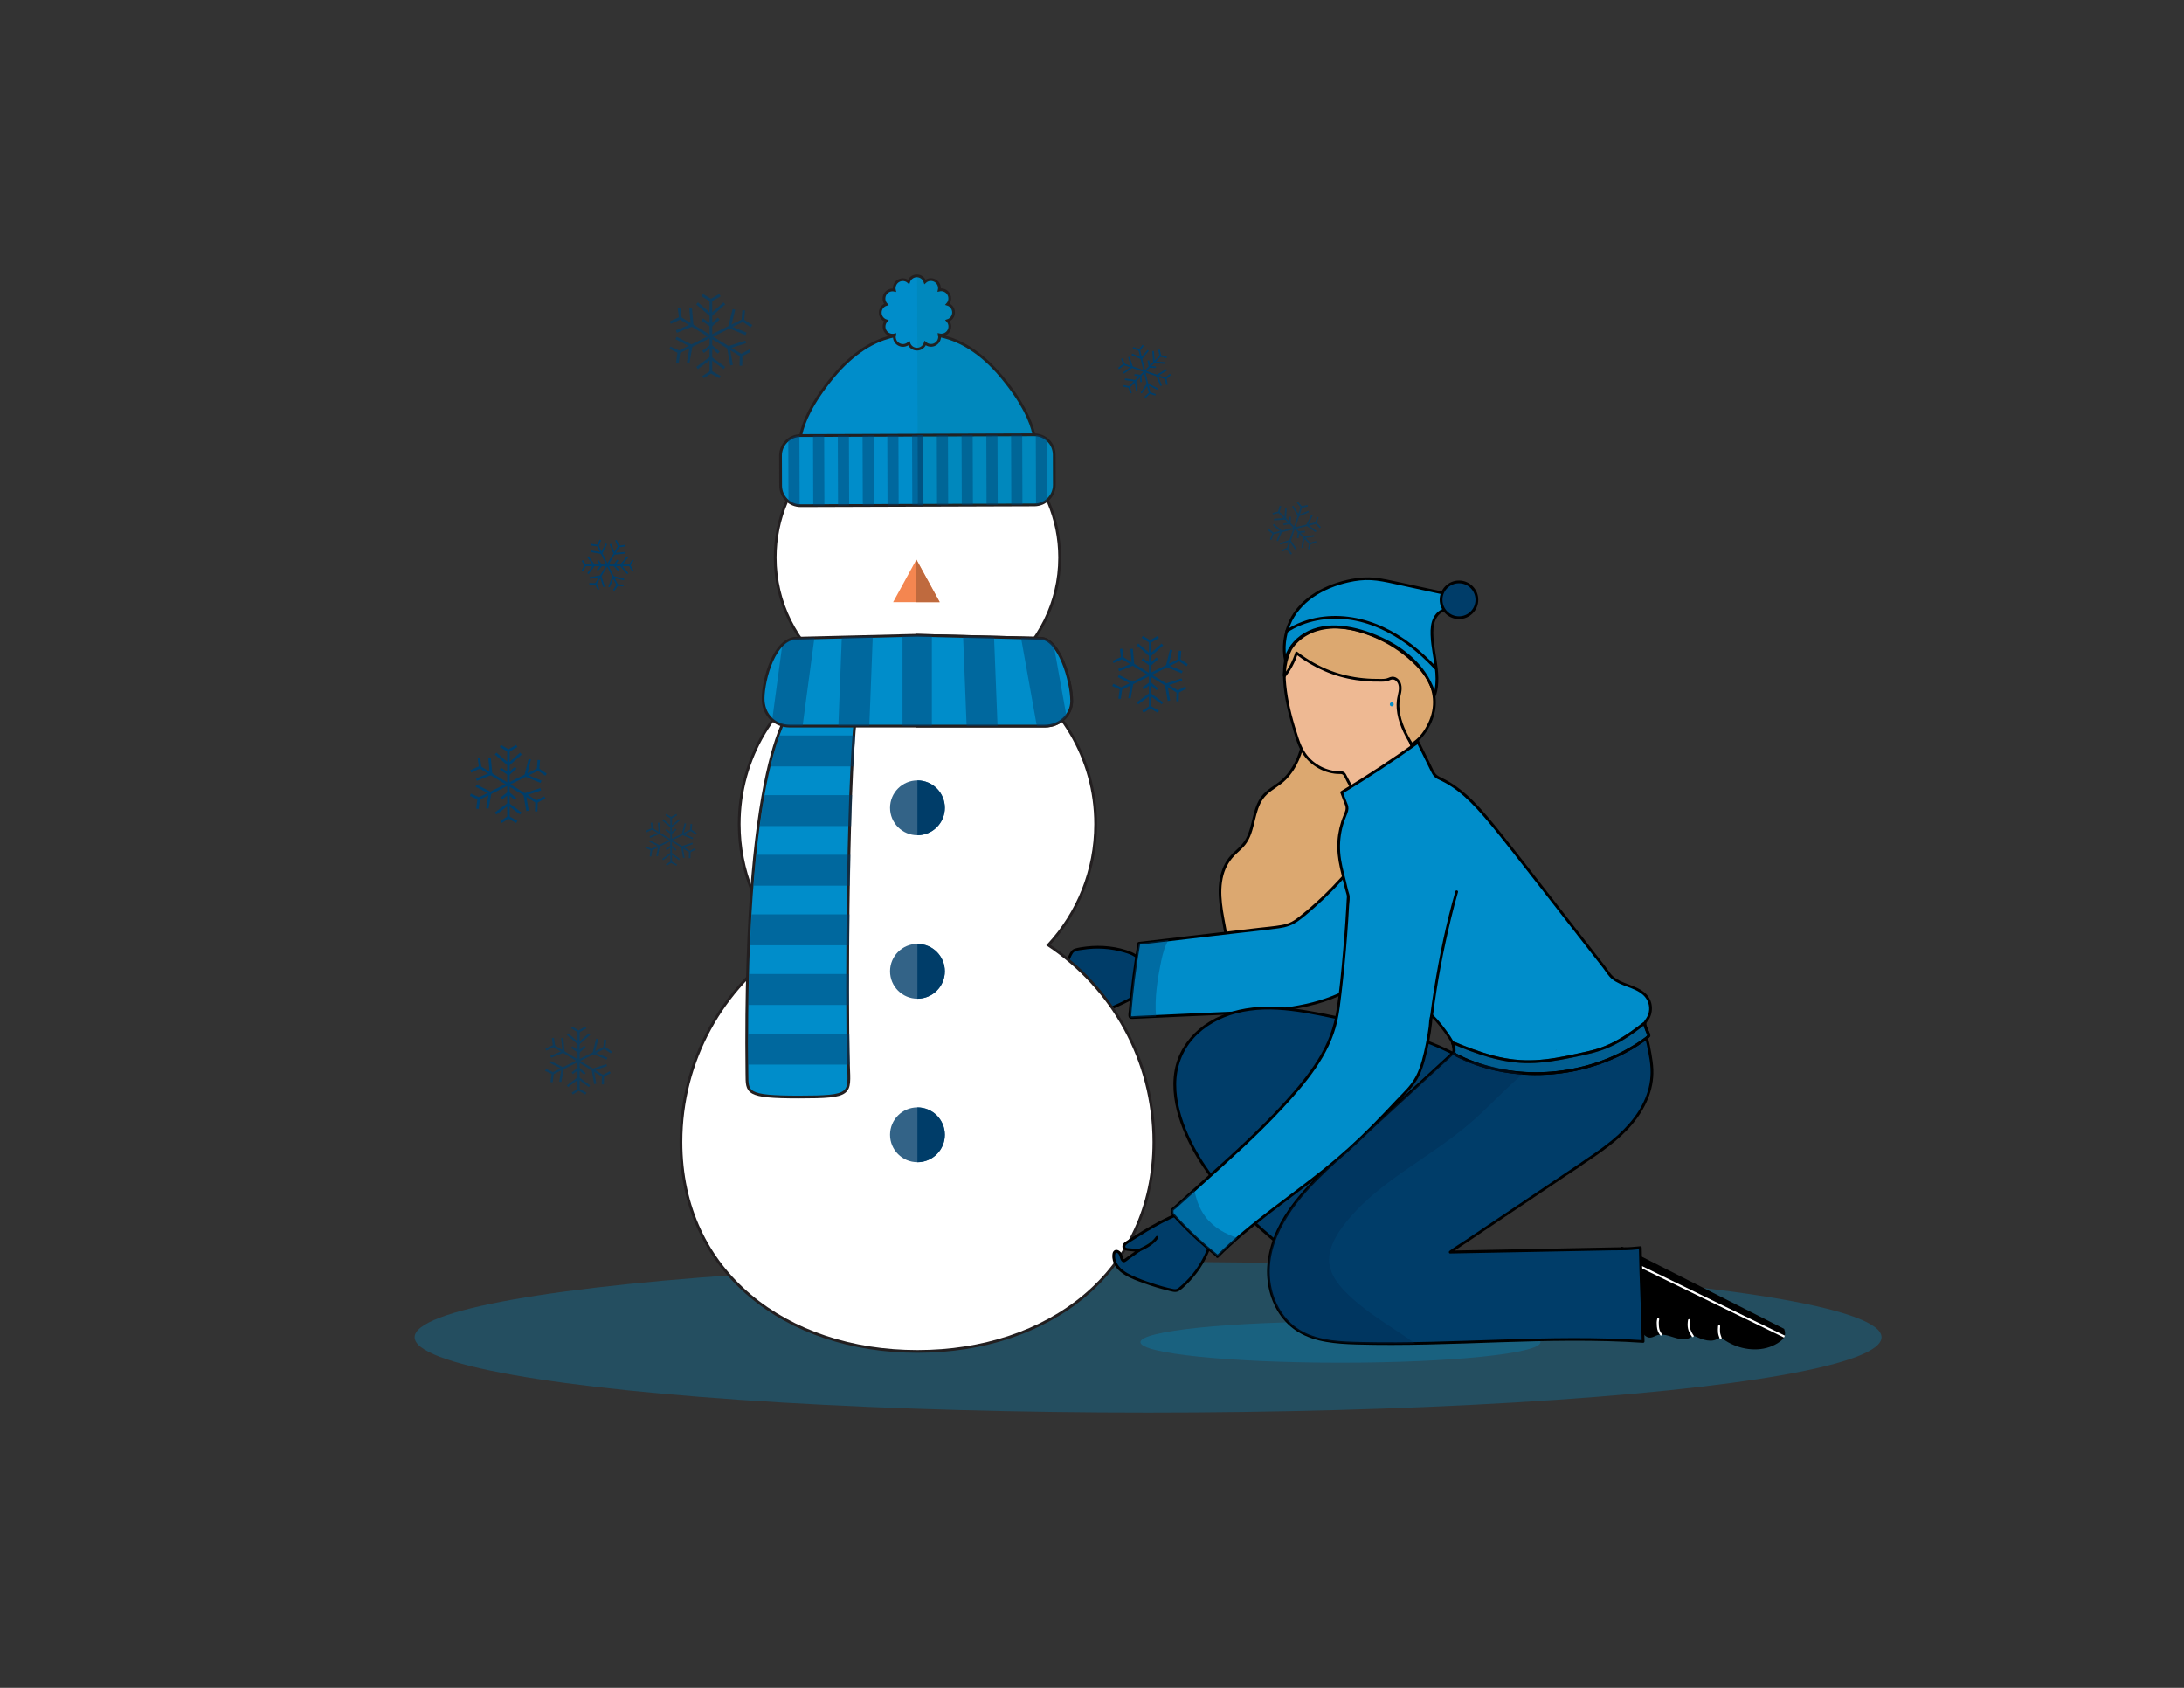 <?xml version="1.0" encoding="UTF-8"?><svg id="Layer_6" xmlns="http://www.w3.org/2000/svg" viewBox="0 0 792 612"><rect x="0" y="0" width="792" height="612" fill="#333333" stroke="none"/><defs><style>.cls-1{opacity:.1;}.cls-1,.cls-2{fill:#00604b;}.cls-3{fill:#003d31;}.cls-4,.cls-5,.cls-6,.cls-7,.cls-8{fill:#003d69;}.cls-9{fill:#00244b;}.cls-10,.cls-11,.cls-12{fill:#008dca;}.cls-13{fill:#f48650;}.cls-14{fill:#eeb993;}.cls-15,.cls-16{fill:#fff;}.cls-17{fill:#8c393d;}.cls-18{fill:#bf6a3e;}.cls-19{fill:#dca870;}.cls-20{fill:#231f20;}.cls-11,.cls-5,.cls-16{stroke-miterlimit:10;}.cls-11,.cls-16{stroke:#231f20;}.cls-5{stroke:#000;}.cls-21,.cls-12{opacity:.3;}.cls-22,.cls-8{opacity:.41;}.cls-23{opacity:.6;}.cls-24{opacity:.7;}.cls-6{opacity:.8;}.cls-7{opacity:.45;}</style></defs><ellipse class="cls-12" cx="416.33" cy="484.87" rx="265.98" ry="27.33"/><ellipse class="cls-12" cx="486.1" cy="486.66" rx="72.54" ry="7.45"/><g><path class="cls-19" d="m471.95,271.41c-1.07,4.42-3.89,9.42-7.47,12.24-2.1,1.65-4.53,2.91-6.27,4.94-4.09,4.78-3.16,12.35-6.99,17.33-1.37,1.78-3.26,3.09-4.74,4.78-2.68,3.06-3.86,7.2-4.05,11.26-.19,4.06.54,8.1,1.26,12.11.4,2.21.79,4.41,1.19,6.62.07.4.15.81.38,1.13.47.64,1.38.74,2.17.75,8.7.17,17.38-2.17,25.09-6.22s14.48-9.75,20.22-16.3c1.57-1.79,3.08-3.68,4.08-5.84,1.58-3.42,1.76-7.35,1.19-11.08s-1.85-7.29-3.13-10.84c-1.38-3.82-2.76-7.65-4.14-11.47-.36-1-.74-2.04-1.46-2.82-.94-1.03-2.32-1.5-3.64-1.93-4.5-1.48-8.99-2.95-13.49-4.43"/><path d="m471.47,271.28c-.74,2.97-2.07,5.81-3.85,8.3-.88,1.23-1.9,2.38-3.05,3.37s-2.57,1.85-3.85,2.78c-1.21.88-2.36,1.84-3.27,3.03-.81,1.06-1.41,2.24-1.89,3.47-1.02,2.6-1.46,5.36-2.24,8.03-.39,1.35-.86,2.68-1.54,3.91-.76,1.36-1.79,2.48-2.92,3.54s-2.35,2.11-3.31,3.37-1.66,2.56-2.21,3.99c-2.55,6.55-1.09,13.7.11,20.37.34,1.86.62,3.74,1.01,5.59.31,1.48,1.41,1.99,2.83,2.05,3.34.14,6.75-.22,10.03-.84,6.66-1.25,13.05-3.82,18.83-7.34s10.53-7.56,14.95-12.26c2.22-2.36,4.53-4.85,5.99-7.77s1.92-6.41,1.68-9.73-1.23-6.81-2.35-10.07c-1.22-3.55-2.54-7.08-3.81-10.61-.6-1.66-1.13-3.37-1.83-4.99-.61-1.41-1.57-2.45-2.97-3.11-1.54-.72-3.22-1.16-4.83-1.68-1.81-.6-3.63-1.19-5.44-1.79s-3.47-1.14-5.21-1.71c-.61-.2-.88.76-.27.96,3.47,1.14,6.94,2.28,10.41,3.42,1.6.53,3.3.95,4.83,1.66s2.29,1.84,2.86,3.38c1.26,3.39,2.46,6.81,3.68,10.21s2.43,6.54,3.23,9.94,1.08,6.69.39,10-2.47,5.97-4.62,8.48c-4.11,4.78-8.78,9.13-13.97,12.72s-11.26,6.61-17.54,8.34c-3.21.89-6.5,1.47-9.83,1.7-.75.05-1.5.08-2.25.1-.83.02-1.72.08-2.54-.05-.77-.12-1.14-.5-1.3-1.27-.2-.96-.35-1.93-.52-2.89-1.21-6.69-3.05-13.85-1.23-20.6.82-3.03,2.38-5.56,4.66-7.7,1.13-1.05,2.31-2.06,3.26-3.28.79-1.02,1.4-2.15,1.88-3.34,2-4.88,1.86-10.94,5.89-14.8,2.14-2.05,4.88-3.33,6.97-5.45s3.61-4.54,4.76-7.17c.56-1.28,1.03-2.6,1.36-3.96.15-.62-.81-.89-.96-.27h0Z"/></g><g><g><path class="cls-4" d="m414.2,359.66c-6.66,4.41-14.99,7.52-22.41,10.06-.42.14-.86.29-1.3.24s-.87-.33-.96-.78c-.09-.45.17-.89.42-1.28.71-1.12,1.43-2.23,2.14-3.35-1.99.6-3.98,1.2-5.98,1.8-.13.04-.28.09-.36.21-.08.12-.07.29-.04.43.18.8.84,1.35,1.21,2.07s.19,1.93-.59,2.03c-.24.03-.47-.06-.69-.16-1.86-.9-2.93-3.05-3.15-5.22s.28-4.37.87-6.5c1.25-4.54,2.91-8.97,4.93-13.21.2-.42.41-.85.76-1.14.37-.32.86-.45,1.32-.55,6.3-1.42,12.89-1.06,18.88,1.04.73.26,1.45.54,2.11.95.74.46,1.38,1.07,2.01,1.67.27.25.54.52.68.87.14.37.07.79.1,1.19.26,3.15.45,6.38.33,9.45"/><path d="m413.88,359.28c-6.59,4.35-14.1,7.16-21.52,9.72-.53.18-1.1.47-1.67.47-.9,0-.65-.75-.33-1.27.69-1.13,1.43-2.23,2.14-3.35.21-.32-.05-.92-.49-.78-1.35.41-2.71.82-4.06,1.22-.64.19-1.28.38-1.91.58-.38.12-.71.3-.81.72-.22.96.73,1.79,1.17,2.53.2.34.31.76.17,1.15-.21.62-.87.15-1.23-.1-1.82-1.27-2.44-3.7-2.38-5.81.08-2.66.93-5.28,1.72-7.8s1.71-4.97,2.74-7.39c.5-1.16.95-2.43,1.62-3.5s2.37-1.09,3.47-1.27c5.09-.83,10.36-.51,15.3.99,1.29.39,2.64.81,3.74,1.62.57.42,1.1.91,1.6,1.41.53.54.5.99.54,1.7.19,3.11.44,6.19.32,9.31-.02.64.97.74,1,.1.11-2.99-.05-5.99-.28-8.97-.05-.58.03-1.24-.15-1.8-.19-.59-.67-1-1.11-1.41-.94-.89-1.92-1.63-3.12-2.13-5.1-2.11-10.96-2.66-16.41-2.02-1.34.16-2.72.35-4.03.72s-1.81,1.37-2.36,2.55c-1.23,2.63-2.31,5.33-3.25,8.07s-1.85,5.49-2.22,8.32c-.31,2.39-.05,4.96,1.46,6.93.6.79,1.8,1.95,2.9,1.79,1.01-.15,1.33-1.35,1.14-2.22-.12-.54-.44-.97-.76-1.41-.18-.25-.52-.62-.55-.94-.02-.23-.18-.13.19-.25.24-.07.48-.14.72-.22,1.67-.5,3.35-1.01,5.02-1.51l-.49-.78c-.71,1.12-1.44,2.22-2.14,3.35-.45.73-.82,1.65-.12,2.37.74.75,1.79.46,2.67.16,1.03-.35,2.05-.71,3.08-1.07,4.32-1.54,8.6-3.2,12.71-5.24,2.29-1.13,4.51-2.38,6.64-3.79.54-.35-.11-1.12-.64-.77h0Z"/></g><g><path class="cls-2" d="m392.09,364.55c2.49-1.25,5.14-2.53,7.84-2.31"/><path d="m392.3,365.01c2.35-1.17,4.87-2.46,7.58-2.26.64.05.74-.95.1-1-2.89-.21-5.58,1.09-8.1,2.35-.57.29-.15,1.19.43.91h0Z"/></g></g><path class="cls-16" d="m380.17,342.67c10.64-11.52,17.15-26.92,17.15-43.85,0-24.06-13.15-45.05-32.65-56.18,11.94-9.45,19.6-24.07,19.6-40.47,0-28.49-23.09-51.58-51.58-51.58s-51.58,23.09-51.58,51.58c0,16.41,7.66,31.03,19.6,40.47-19.5,11.13-32.65,32.12-32.65,56.18,0,16.92,6.51,32.32,17.15,43.85-23.07,15.37-38.28,41.62-38.28,71.43,0,47.37,38.4,75.92,85.76,75.92s85.76-28.55,85.76-75.92c0-29.8-15.21-56.05-38.28-71.43Z"/><g><path class="cls-11" d="m363.24,136.63c-15.52-18.63-30.18-15.04-30.18-15.04h-1.06s-14.68-3.49-30.08,15.24c-15.4,18.73-11.45,27.58-11.45,27.58l84.39-.28s3.89-8.88-11.63-27.51Z"/><path class="cls-1" d="m333.06,121.59h-.42s.14,42.68.14,42.68l42.08-.14s3.89-8.88-11.63-27.51c-15.52-18.63-30.18-15.04-30.18-15.04Z"/><path class="cls-11" d="m345.79,113.28c0-1.4-.92-2.57-2.19-2.97.89-.98,1.09-2.46.39-3.67-.7-1.21-2.09-1.77-3.38-1.48.28-1.3-.29-2.68-1.5-3.37-1.21-.69-2.69-.49-3.67.41-.4-1.26-1.59-2.18-2.98-2.17-1.4,0-2.57.93-2.97,2.19-.98-.89-2.46-1.09-3.67-.39-1.21.7-1.77,2.09-1.48,3.38-1.3-.28-2.68.29-3.37,1.5-.69,1.21-.49,2.69.41,3.67-1.26.4-2.18,1.59-2.17,2.98,0,1.4.92,2.57,2.19,2.97-.89.98-1.09,2.46-.39,3.67.7,1.21,2.09,1.77,3.38,1.48-.28,1.3.29,2.68,1.5,3.37,1.21.69,2.69.49,3.67-.41.4,1.26,1.59,2.18,2.98,2.17,1.4,0,2.57-.93,2.97-2.19.98.89,2.46,1.09,3.67.39,1.21-.7,1.77-2.09,1.48-3.38,1.3.28,2.68-.29,3.37-1.5.69-1.21.49-2.69-.41-3.67,1.26-.4,2.18-1.59,2.17-2.98Z"/><path class="cls-1" d="m343.6,110.31c.89-.98,1.09-2.46.39-3.67-.7-1.21-2.09-1.77-3.38-1.48.28-1.3-.29-2.68-1.5-3.37-1.21-.69-2.69-.49-3.67.41-.39-1.23-1.53-2.12-2.87-2.17l.09,26.57c1.35-.05,2.48-.95,2.86-2.19.98.89,2.46,1.09,3.67.39,1.21-.7,1.77-2.09,1.48-3.38,1.3.28,2.68-.29,3.37-1.5.69-1.21.49-2.69-.41-3.67,1.26-.4,2.18-1.59,2.17-2.98,0-1.4-.92-2.57-2.19-2.97Z"/><path class="cls-11" d="m382.34,175.78c.01,4.02-3.23,7.29-7.25,7.3l-84.71.28c-4.02.01-7.28-3.23-7.3-7.25l-.04-10.88c-.01-4.02,3.23-7.28,7.25-7.3l84.71-.28c4.02-.01,7.28,3.23,7.3,7.25l.04,10.88Z"/><path class="cls-1" d="m375,157.66l-42.24.14.08,25.42,42.24-.14c4.02-.01,7.26-3.28,7.25-7.3l-.04-10.88c-.01-4.02-3.28-7.26-7.3-7.25Z"/><path class="cls-7" d="m379.67,159.33l.07,22.05c-1.11.93-2.51,1.54-4.04,1.67l-.08-25.37c1.53.12,2.93.72,4.05,1.65Z"/><rect class="cls-7" x="366.68" y="157.68" width="4.04" height="25.42" transform="translate(-.55 1.2) rotate(-.19)"/><rect class="cls-7" x="357.71" y="157.71" width="4.04" height="25.42" transform="translate(-.55 1.17) rotate(-.19)"/><rect class="cls-7" x="348.73" y="157.74" width="4.04" height="25.42" transform="translate(-.56 1.16) rotate(-.19)"/><rect class="cls-7" x="339.75" y="157.77" width="4.04" height="25.42" transform="translate(-.55 1.11) rotate(-.19)"/><rect class="cls-7" x="330.78" y="157.8" width="4.04" height="25.42" transform="translate(-.56 1.09) rotate(-.19)"/><rect class="cls-7" x="332.8" y="157.79" width="2.02" height="25.42" transform="translate(-.55 1.08) rotate(-.19)"/><rect class="cls-7" x="321.8" y="157.83" width="4.04" height="25.42" transform="translate(-.56 1.07) rotate(-.19)"/><rect class="cls-7" x="312.83" y="157.86" width="4.04" height="25.42" transform="translate(-.56 1.03) rotate(-.19)"/><rect class="cls-7" x="303.85" y="157.88" width="4.04" height="25.42" transform="translate(-.56 1.01) rotate(-.19)"/><rect class="cls-7" x="294.87" y="157.91" width="4.04" height="25.42" transform="translate(-.56 .98) rotate(-.19)"/><path class="cls-7" d="m289.9,157.95l.08,25.4c-1.52-.08-2.91-.62-4.05-1.49l-.07-22.4c1.13-.88,2.52-1.43,4.04-1.51Z"/></g><g><path class="cls-6" d="m342.64,292.91c0,5.49-4.45,9.94-9.94,9.94s-9.94-4.45-9.94-9.94,4.45-9.94,9.94-9.94,9.94,4.45,9.94,9.94Z"/><path class="cls-4" d="m332.69,282.96v19.89c5.49,0,9.94-4.45,9.94-9.94s-4.45-9.94-9.94-9.94Z"/></g><path class="cls-20" d="m332.69,234.75c1.83,0,3.31-1.48,3.31-3.31"/><g><path class="cls-6" d="m342.64,352.18c0,5.49-4.45,9.94-9.94,9.94s-9.94-4.45-9.94-9.94,4.45-9.94,9.94-9.94,9.94,4.45,9.94,9.94Z"/><path class="cls-4" d="m332.69,342.24v19.89c5.49,0,9.94-4.45,9.94-9.94s-4.45-9.94-9.94-9.94Z"/></g><g><path class="cls-6" d="m342.64,411.46c0,5.49-4.45,9.94-9.94,9.94s-9.94-4.45-9.94-9.94,4.45-9.94,9.94-9.94,9.94,4.45,9.94,9.94Z"/><path class="cls-4" d="m332.69,401.52v19.89c5.49,0,9.94-4.45,9.94-9.94s-4.45-9.94-9.94-9.94Z"/></g><path class="cls-11" d="m288.31,255.3s-18.82,13.4-17.45,133.99c.08,6.84-.55,8.48,18.87,8.48s18.32-1.09,17.96-11.48c-.77-22.14-.33-113.48,3.3-130.98h-22.67Z"/><path class="cls-11" d="m388.62,254.26c0,4.97-4.34,9.01-9.68,9.01h-92.49c-5.35,0-9.24-3.75-9.68-9.01s3.04-21.66,11.33-22.83l44.24-1.09,44.97,1.09c6.76,0,11.33,15.37,11.33,22.83Z"/><path class="cls-17" d="m378.94,263.27c5.35,0,9.68-4.03,9.68-9.01,0-7.46-4.56-22.83-11.33-22.83l-44.97-1.09v32.93h46.61Z"/><path class="cls-7" d="m282.7,266.69h27.49c-.26,3.31-.49,7.08-.7,11.21h-30.06c1.09-4.58,2.21-8.26,3.26-11.21Z"/><path class="cls-7" d="m277.27,288.31h31.76c-.13,3.6-.25,7.36-.36,11.21h-33.15c.55-4.1,1.14-7.83,1.75-11.21Z"/><path class="cls-7" d="m274.28,309.93h34.13c-.08,3.71-.15,7.45-.21,11.21h-34.94c.31-3.97.65-7.7,1.02-11.21Z"/><path class="cls-7" d="m308.24,386h-36.86c-.03-3.85-.04-7.58-.03-11.21h36.66c.05,4.6.13,8.42.22,11.21Z"/><path class="cls-7" d="m272.55,331.55h35.51c-.04,3.8-.07,7.55-.1,11.21h-35.96c.16-3.9.34-7.64.55-11.21Z"/><path class="cls-7" d="m307.93,364.38h-36.51c.05-3.87.13-7.61.22-11.21h36.28c0,3.93,0,7.69,0,11.21Z"/><polygon class="cls-7" points="327.28 230.48 327.28 263.27 337.93 263.27 337.93 230.48 332.32 230.34 327.28 230.48"/><polygon class="cls-7" points="304.02 263.27 315.24 263.27 316.5 230.75 305.27 231.02 304.02 263.27"/><path class="cls-7" d="m295.34,231.27l-6.69.17c-1.95.27-3.62,1.4-5.05,3.01l-3.5,26.06c1.72,1.73,4.11,2.77,6.91,2.77h4.03l4.29-32Z"/><path class="cls-11" d="m332.32,263.27h46.61c2.67,0,5.1-1.01,6.85-2.64s2.84-3.88,2.84-6.37c0-3.73-1.14-9.43-3.13-14.21s-4.82-8.62-8.2-8.62l-22.49-.55-22.49-.55"/><polygon class="cls-7" points="337.93 263.27 337.93 230.48 332.32 230.34 332.32 263.27 337.93 263.27"/><path class="cls-7" d="m382.2,234.29c-1.45-1.75-3.1-2.86-4.9-2.86l-7.03-.17,5.72,32h2.94c3.2,0,6.03-1.45,7.79-3.67l-4.53-25.3Z"/><polygon class="cls-7" points="350.53 263.27 361.75 263.27 360.48 231.03 349.25 230.75 350.53 263.27"/><g><path class="cls-14" d="m482.17,227.38c-6.62.71-13.48,4.36-15.57,10.68-.57,1.73-.76,3.56-.81,5.38-.22,7.56,1.82,15,4,22.25.7,2.31,1.42,4.64,2.64,6.72,2.75,4.68,8.06,7.73,13.49,7.74.45,0,.95,0,1.31.27.22.17.36.42.49.67,1.18,2.21,2.37,4.42,3.55,6.63,7.15-4.2,14.31-8.41,21.46-12.61-.21-3.16-1.09-6.28-2.55-9.09-1.22-2.35-2.14-4.97-2.6-7.58-.49-2.78.21-5.24.47-8.05.13-1.4-.08-3.63-1.13-4.56s-4.65-1.45-4.61-.05c-3.14-2.17-4.86-3.07-7.17-6.1-1.83-2.4-3.36-5.04-5.32-7.33s-4.48-4.29-7.45-4.85"/><path d="m482.17,226.88c-4.55.51-9.13,2.23-12.47,5.45-1.61,1.56-2.88,3.47-3.58,5.6-.93,2.81-.94,5.92-.78,8.85.33,6.19,1.93,12.22,3.7,18.13.82,2.77,1.62,5.61,3.16,8.08,1.28,2.05,3.04,3.79,5.08,5.09,2.3,1.47,4.97,2.37,7.7,2.55.68.05,1.68-.18,2.14.43.49.64.82,1.5,1.2,2.22.84,1.57,1.68,3.14,2.52,4.7.13.24.46.31.68.18,7.15-4.2,14.31-8.41,21.46-12.61.14-.08.26-.26.25-.43-.21-2.88-.92-5.7-2.12-8.33-.65-1.42-1.39-2.78-1.92-4.26s-.91-2.86-1.15-4.33c-.46-2.92.56-5.73.54-8.64,0-1.06-.16-2.18-.63-3.14-.39-.81-1.03-1.28-1.86-1.59-1.12-.41-4.24-1-4.29.96l.75-.43c-1.35-.93-2.77-1.81-4.04-2.85s-2.42-2.34-3.42-3.71c-2.3-3.15-4.25-6.67-7.33-9.16-1.55-1.25-3.31-2.22-5.27-2.61-.63-.13-.9.84-.27.96,7.79,1.56,9.95,10.56,15.45,15.13,1.38,1.14,2.9,2.09,4.37,3.11.33.22.74-.08.75-.43.01-.46,1.12-.37,1.4-.35.71.05,1.48.22,2.1.57.77.44,1.03,1.41,1.18,2.23.18,1.03.1,2.07-.03,3.1-.33,2.63-.77,5.15-.24,7.79s1.47,5.01,2.65,7.34c1.36,2.69,2.16,5.64,2.38,8.64l.25-.43c-7.15,4.2-14.31,8.41-21.46,12.61l.68.18c-.73-1.35-1.45-2.71-2.18-4.06-.34-.64-.69-1.28-1.03-1.92-.27-.51-.52-1.14-1.01-1.49-.46-.32-1.02-.33-1.56-.34-.61,0-1.21-.04-1.82-.12-1.16-.15-2.31-.45-3.41-.86-2.25-.84-4.3-2.22-5.94-3.98-1.85-1.99-2.97-4.43-3.81-6.98-1.86-5.64-3.52-11.49-4.28-17.39-.67-5.2-1.03-11.3,2.32-15.71,3.08-4.04,8.25-6.19,13.19-6.74.63-.07.64-1.07,0-1h0Z"/></g><g><path class="cls-19" d="m468.07,235.24c2.57-4.1,7.17-6.68,11.95-7.51,5.83-1.01,11.9.36,17.33,2.47,6.31,2.45,12.05,6.25,16.76,11.12,1.79,1.85,3.4,3.88,4.5,6.2,1.76,3.74,2.07,8.15.84,12.1-1.23,3.95-3.9,8.22-7.48,10.29-3.02-4.71-5.76-11-4.81-16.51.27-1.55.82-3.09.62-4.65s-1.53-3.14-3.08-2.87c-.5.09-.94.35-1.42.51-.66.23-1.37.26-2.07.27-11.73.23-21.73-2.73-31.02-9.89h0c-.93,3.02-2.42,5.84-4.37,8.31h0s-.05,0-.04-.02l.1-1.69c.18-2.84.93-5.61,2.21-8.15h0"/><path d="m468.5,235.49c2.77-4.35,7.73-6.85,12.75-7.44,5.87-.69,11.84.86,17.22,3.14,5.01,2.13,9.65,5.13,13.62,8.85,2.01,1.88,3.92,3.93,5.33,6.32s2.23,5.26,2.26,8.11c.04,3.03-.82,5.96-2.24,8.63s-3.23,4.9-5.73,6.38l.68.18c-2.32-3.65-4.34-7.77-4.83-12.12-.12-1.01-.14-2.03-.06-3.05.1-1.19.45-2.34.65-3.51.32-1.88.12-3.93-1.56-5.11-.73-.51-1.61-.64-2.45-.36-.49.16-.94.42-1.45.53-.63.14-1.28.13-1.92.13-2.14.03-4.28-.05-6.41-.26-4.02-.39-7.98-1.28-11.76-2.7-4.39-1.64-8.46-4.02-12.17-6.87-.27-.21-.65.02-.73.3-.45,1.46-1.04,2.88-1.75,4.24-.37.7-.76,1.38-1.19,2.03-.2.3-.4.6-.6.89-.12.18-.25.35-.38.52l-.13.17c-.26.27-.25.31,0,.12l.56.23c.15.23.02.27.06.07.02-.11.01-.22.02-.33l.05-.86c.05-.74.11-1.47.22-2.21.33-2.09.99-4.14,1.94-6.03.29-.57-.57-1.08-.86-.5-1.05,2.07-1.76,4.3-2.09,6.6-.11.76-.17,1.53-.22,2.3-.02.39-.22,1.12.01,1.47.12.19.34.29.56.23.26-.07.37-.29.53-.49.28-.37.56-.75.82-1.13.51-.74.97-1.5,1.4-2.29.82-1.52,1.5-3.12,2-4.76l-.73.3c6.42,4.93,13.88,8.22,21.91,9.39,1.99.29,3.99.47,6,.54,1.05.04,2.1.05,3.15.03.54,0,1.09-.02,1.63-.11.61-.09,1.12-.34,1.69-.55,1-.36,1.87.06,2.44.92.63.95.64,2.07.47,3.16s-.51,2.25-.65,3.39c-.12,1.01-.13,2.02-.05,3.03.39,4.71,2.51,9.19,5.02,13.13.14.23.44.32.68.18,2.31-1.36,4.12-3.43,5.5-5.7s2.44-4.94,2.81-7.64c.39-2.89.05-5.89-1.01-8.6s-2.87-5.14-4.91-7.27c-3.96-4.15-8.72-7.55-13.9-10.01-5.48-2.6-11.65-4.47-17.76-4.19s-12.01,2.89-15.31,8.07c-.35.54.52,1.05.86.5h0Z"/></g><g><g><path class="cls-4" d="m430.42,438.99c-7.57,2.53-15.15,7.18-21.72,11.47-.37.24-.76.5-.99.87s-.27.89.03,1.24c.3.34.81.41,1.27.46,1.32.13,2.64.25,3.95.38-1.7,1.2-3.4,2.4-5.1,3.6-.11.08-.24.16-.38.15-.15-.01-.27-.12-.37-.23-.53-.63-.55-1.5-.89-2.23s-1.4-1.34-1.97-.78c-.17.17-.25.41-.3.64-.43,2.02.6,4.19,2.18,5.7s3.62,2.47,5.66,3.32c4.35,1.81,8.85,3.23,13.45,4.25.45.1.92.2,1.36.11.48-.1.88-.4,1.25-.7,5-4.09,8.77-9.51,10.8-15.52.25-.73.47-1.48.55-2.25.09-.86,0-1.74-.08-2.61-.04-.37-.08-.75-.27-1.07-.2-.34-.58-.54-.88-.81-2.33-2.15-4.75-4.28-7.24-6.07"/><path d="m430.21,438.54c-4.46,1.5-8.69,3.6-12.77,5.93-2.01,1.15-3.99,2.36-5.94,3.6-.95.6-1.9,1.21-2.85,1.83-.72.47-1.54.99-1.62,1.93-.09,1.02.76,1.54,1.66,1.67,1.39.19,2.81.27,4.22.41l-.27-.88c-1.29.91-2.58,1.82-3.87,2.74-.33.24-.67.52-1.02.72s-.42-.1-.54-.41c-.23-.56-.29-1.19-.59-1.73-.42-.75-1.45-1.43-2.33-1.04-.98.44-.98,1.92-.88,2.82.61,5.47,7.26,7.65,11.62,9.23,2.76,1,5.58,1.86,8.44,2.55,1.24.3,2.72.9,3.93.24,1.09-.59,2.05-1.61,2.93-2.46,3.67-3.55,6.58-7.89,8.39-12.67.54-1.44,1.05-2.91,1.03-4.46-.02-1.31.03-2.79-1.07-3.68-1.24-1.01-2.39-2.14-3.6-3.19-1.31-1.12-2.65-2.2-4.04-3.21-.52-.38-1.1.44-.58.82,2.17,1.57,4.21,3.31,6.19,5.11.46.42.9.85,1.39,1.24.52.41.57.9.63,1.53.14,1.45.06,2.75-.4,4.14-1.44,4.41-3.86,8.5-6.96,11.95-.79.88-1.64,1.72-2.52,2.52-.43.39-.87.77-1.33,1.14-.62.5-1.15.62-1.94.47-2.64-.52-5.26-1.3-7.81-2.14s-4.94-1.72-7.31-2.82c-2.16-1.01-4.36-2.38-5.45-4.59-.29-.59-.49-1.22-.56-1.87-.04-.4-.13-1.63.39-1.75.56-.12.99.64,1.14,1.05.19.56.28,1.14.59,1.66.24.39.57.77,1.07.74.61-.04,1.26-.72,1.74-1.05,1.33-.94,2.65-1.87,3.98-2.81.36-.25.13-.84-.27-.88-1.07-.1-2.14-.2-3.21-.31-.44-.04-.98-.02-1.39-.19-.64-.25-.31-.85.07-1.18.7-.59,1.55-1.04,2.32-1.54.89-.57,1.78-1.14,2.68-1.69,3.5-2.17,7.08-4.23,10.81-5.99,2.07-.97,4.18-1.84,6.35-2.57.61-.2.18-1.11-.43-.91h0Z"/></g><g><path class="cls-2" d="m412.95,453.41c2.52-1.2,5.15-2.49,6.64-4.76"/><path d="m413.16,453.86c2.53-1.2,5.23-2.51,6.84-4.92.36-.54-.46-1.11-.82-.58-1.51,2.26-4.07,3.46-6.45,4.59-.58.28-.16,1.18.43.91h0Z"/></g></g><g><g><path d="m646.68,482.1s.46,1.13.21,2.03-.99,1.57-1.75,2.11c-5.71,4.08-13.97,3.19-19.75-.8-.49-.34-1.01-.71-1.61-.69-.49.02-.92.31-1.36.52-2.3,1.08-4.98.05-7.32-.95-.27-.12-.55-.23-.84-.24-.56-.01-1.04.37-1.53.63-3.61,1.95-8.09-2.26-11.97-.9-.92.32-1.8.95-2.76.82-.77-.11-1.39-.7-1.86-1.32-1.06-1.41-1.66-3.1-2.49-4.65-2.19-4.09-6.11-7.23-10.58-8.47-.69-.19-1.46-.39-1.82-1.01-.41-.71-.07-1.59.27-2.33,2.21-4.8,4.43-9.59,6.64-14.39l58.52,29.65Z"/><path d="m646.35,482.28c-.06-.14.02.04.03.08.03.11.07.23.1.34.08.33.13.68.1,1.02-.09.96-.91,1.67-1.64,2.2-1.15.83-2.44,1.46-3.79,1.88-2.72.86-5.66.91-8.45.34-1.4-.29-2.77-.73-4.07-1.31-.66-.3-1.3-.63-1.92-1s-1.22-.86-1.88-1.19c-.73-.37-1.4-.29-2.12.06s-1.35.6-2.13.64c-1.5.08-2.97-.41-4.35-.97-.65-.26-1.38-.72-2.1-.68s-1.26.55-1.88.82c-1.1.48-2.34.37-3.48.1-2.38-.55-4.77-1.8-7.28-1.39-.65.11-1.24.37-1.83.64-.76.34-1.54.6-2.3.1s-1.25-1.34-1.67-2.09-.79-1.58-1.17-2.37c-1.45-3.02-3.61-5.6-6.42-7.45-1.4-.92-2.93-1.65-4.54-2.13-.72-.22-1.91-.36-2.09-1.25-.15-.75.35-1.58.65-2.24,1.7-3.68,3.4-7.36,5.1-11.05.42-.91.84-1.83,1.27-2.74l-.52.12c.52.27,1.05.53,1.57.8l4.24,2.15c2.1,1.07,4.2,2.13,6.31,3.2,2.55,1.29,5.1,2.59,7.66,3.88,2.81,1.42,5.62,2.85,8.43,4.27,2.84,1.44,5.67,2.87,8.51,4.31,2.63,1.33,5.26,2.67,7.9,4,2.24,1.13,4.47,2.27,6.71,3.4,1.61.81,3.21,1.63,4.82,2.44.76.38,1.51.78,2.27,1.15.03.02.07.03.1.05.43.22.83-.42.4-.64-.52-.27-1.05-.53-1.57-.8l-4.24-2.15c-2.1-1.07-4.2-2.13-6.31-3.2-2.55-1.29-5.1-2.59-7.66-3.88-2.81-1.42-5.62-2.85-8.43-4.27-2.84-1.44-5.67-2.87-8.51-4.31-2.63-1.33-5.26-2.67-7.9-4-2.24-1.13-4.47-2.27-6.71-3.4-1.61-.81-3.21-1.63-4.82-2.44-.76-.38-1.51-.78-2.27-1.15-.03-.02-.07-.03-.1-.05-.16-.08-.43-.08-.52.12-1.79,3.88-3.59,7.76-5.38,11.65-.43.93-.87,1.86-1.29,2.8-.29.63-.57,1.33-.47,2.04.11.76.68,1.25,1.36,1.53.82.33,1.7.5,2.52.83,3.35,1.32,6.27,3.74,8.18,6.79.97,1.55,1.57,3.3,2.53,4.85.84,1.36,2.06,2.69,3.81,2.16.71-.22,1.34-.62,2.06-.81.62-.17,1.26-.19,1.9-.14,1.33.12,2.62.58,3.89.97,1.2.37,2.46.73,3.72.7.61-.02,1.2-.13,1.76-.36.68-.28,1.35-.97,2.13-.74s1.47.62,2.22.89,1.49.48,2.27.61c.72.11,1.45.14,2.18.02.34-.05.66-.15.98-.27.42-.16.8-.42,1.22-.56.84-.27,1.58.47,2.24.89s1.29.78,1.97,1.11c1.33.65,2.73,1.17,4.17,1.52,2.88.7,5.94.78,8.81.02,1.39-.37,2.74-.93,3.97-1.69,1.32-.82,2.83-1.97,2.73-3.71-.03-.49-.14-.97-.32-1.42s-.84-.09-.66.36Z"/></g><path class="cls-15" d="m602.61,483.62c-.66-.76-.97-1.77-1.03-2.77-.03-.43-.05-.87-.05-1.3,0-.38.08-.76.15-1.14.04-.2-.05-.41-.25-.47-.18-.05-.43.05-.47.25-.09.44-.18.89-.18,1.34,0,.48.02.96.06,1.44.09,1.15.46,2.28,1.22,3.16.32.37.87-.15.55-.52h0Z"/><path class="cls-15" d="m614.19,484.27c-.56-.8-1.05-1.66-1.29-2.62s-.19-1.91-.03-2.86c.03-.2-.04-.41-.25-.47-.18-.05-.44.05-.47.25-.18,1.06-.24,2.14,0,3.2s.77,1.98,1.37,2.85c.12.17.32.26.51.15.16-.09.27-.34.15-.51h0Z"/><path class="cls-15" d="m624.32,485.05c-.25-.65-.5-1.36-.57-2.02s-.01-1.46.04-2.17c.03-.48-.72-.5-.76-.02-.05.78-.11,1.56-.02,2.34s.36,1.51.64,2.23c.07.19.35.24.51.15.2-.11.23-.32.15-.51h0Z"/><rect class="cls-15" x="616.42" y="436.17" width=".76" height="67.45" transform="translate(-75.75 818.63) rotate(-64.03)"/></g><g><path class="cls-10" d="m466.16,239.6c-1.47-6.66.65-14.64,5.31-19.63,4.65-4.98,11.14-7.96,17.8-9.4,2.07-.45,4.17-.75,6.28-.78,3.46-.03,6.88.71,10.26,1.44,6.03,1.31,12.07,2.63,18.1,3.94-.83,1.85-.72,4.09.29,5.84-1.79.3-3.27,1.7-4.04,3.35s-.94,3.51-.91,5.33c.12,7.5,3.29,15.17.99,22.31-1.52-5.42-4.88-10.23-9.11-13.94-4.23-3.71-9.31-6.37-14.6-8.28-5.59-2.02-11.65-3.24-17.47-2.08-5.83,1.15-10.91,5.07-12.77,10.71"/><path d="m466.65,239.47c-.92-4.27-.37-8.79,1.24-12.83s4.68-7.58,8.39-10.13,8.22-4.35,12.73-5.36c2.71-.61,5.46-.96,8.24-.8s5.5.74,8.21,1.33c6.11,1.33,12.23,2.66,18.34,3.99l-.3-.73c-.89,2.06-.8,4.37.29,6.35l.3-.73c-1.82.34-3.31,1.65-4.17,3.25-1.04,1.94-1.2,4.21-1.13,6.36.15,4.71,1.4,9.29,1.73,13.97.19,2.62.05,5.24-.73,7.75h.96c-2.59-9.12-9.87-15.94-18.16-20.06-4.48-2.23-9.35-3.98-14.32-4.71-4.61-.68-9.45-.44-13.71,1.57s-7.29,5.33-8.72,9.6c-.21.61.76.87.96.27,1.23-3.68,3.92-6.67,7.31-8.52,3.88-2.13,8.42-2.57,12.77-2.1,4.85.52,9.63,2.14,14.04,4.19,4.14,1.93,8.04,4.42,11.31,7.63,3.49,3.44,6.22,7.66,7.57,12.4.14.48.82.47.96,0,1.31-4.2.84-8.6.18-12.86-.34-2.21-.74-4.42-.97-6.65s-.38-4.46.16-6.6,1.97-4.11,4.23-4.53c.33-.06.44-.47.3-.73-.9-1.63-1.03-3.62-.29-5.34.12-.28.05-.66-.3-.73-5.71-1.24-11.42-2.49-17.14-3.73-2.73-.59-5.45-1.22-8.23-1.51s-5.74-.11-8.59.44c-9.01,1.73-18.53,6.45-22.59,15.12-2.13,4.54-2.88,9.79-1.82,14.71.14.63,1.1.36.96-.27h0Z"/></g><path d="m466.85,229.29c6.48-4.26,14.44-5.6,22.07-4.66s15.05,4.42,21.33,9.02c3.6,2.64,6.89,5.67,9.94,8.93.44.47,1.15-.24.71-.71-5.49-5.87-11.86-11.07-19.18-14.49-7.18-3.35-15.2-4.83-23.07-3.61-4.37.68-8.59,2.22-12.29,4.65-.54.35-.04,1.22.5.86h0Z"/><circle class="cls-5" cx="529.08" cy="217.48" r="6.49"/><g><path class="cls-10" d="m493.66,354.08c-.33.97-.75,1.93-1.44,2.69-.58.65-1.34,1.12-2.1,1.56-12.78,7.42-28.19,8.28-42.95,8.96-9.32.43-18.63.85-27.94,1.28-2.91.13-5.83.27-8.74.4-.16,0-.33.01-.47-.07-.28-.16-.29-.55-.27-.88.67-8.7,1.76-17.37,3.26-25.97,3.59-.42,7.18-.84,10.77-1.26,12.85-1.51,25.7-3.02,38.55-4.53,1.91-.22,3.85-.46,5.61-1.22,1.52-.65,2.84-1.67,4.13-2.7,5.53-4.45,10.68-9.38,15.36-14.71l.34-.55c2.52,1.72,3.48,4.92,4.17,7.89,1.09,4.73,1.92,9.51,2.48,14.33.57,4.94.84,10.07-.76,14.78Z"/><path d="m493.18,353.94c-.28.82-.62,1.64-1.18,2.31s-1.24,1.11-1.96,1.53c-1.47.87-2.99,1.65-4.55,2.35-3.06,1.39-6.27,2.46-9.52,3.3-6.66,1.71-13.52,2.45-20.37,2.9-7.46.49-14.94.75-22.4,1.09-3.91.18-7.81.36-11.72.54-1.96.09-3.92.18-5.89.27-.89.04-1.78.08-2.67.12-.49.02-.97.04-1.46.07-.27.01-1.01.19-1.21-.04-.07-.08,0-.53.01-.62.02-.33.05-.66.08-.98.05-.57.1-1.15.15-1.72.09-1.07.19-2.13.3-3.2.21-2.13.45-4.26.71-6.38.55-4.45,1.22-8.89,1.98-13.3l-.48.37c11.33-1.33,22.67-2.66,34-3.99,5.59-.66,11.2-1.22,16.78-1.98,2.58-.35,4.87-1.09,7-2.63s3.96-3.14,5.84-4.8c2.23-1.97,4.4-4.02,6.48-6.14,1.02-1.03,2.01-2.09,2.99-3.16.74-.81,1.52-1.59,2.1-2.53l-.68.18c1.75,1.23,2.69,3.22,3.31,5.21.72,2.32,1.17,4.74,1.63,7.13.99,5.14,1.85,10.42,1.9,15.66.03,2.86-.28,5.71-1.18,8.44-.2.61.76.87.96.27,1.71-5.12,1.31-10.61.66-15.88-.34-2.77-.77-5.53-1.29-8.28-.47-2.51-.95-5.06-1.7-7.51-.7-2.29-1.79-4.49-3.8-5.9-.22-.16-.55-.04-.68.18-.49.8-1.16,1.46-1.79,2.15-.87.96-1.76,1.9-2.67,2.83-1.78,1.83-3.62,3.61-5.51,5.33s-3.88,3.43-5.91,5.04c-.95.75-1.93,1.48-3,2.05-1.13.6-2.37.94-3.62,1.17-2.7.49-5.47.7-8.19,1.02s-5.52.65-8.28.97c-5.56.65-11.12,1.31-16.68,1.96-6.23.73-12.45,1.46-18.68,2.19-.2.02-.44.14-.48.37-1.4,8.08-2.46,16.21-3.14,24.38-.06.76-.33,1.77-.05,2.51.31.8,1.18.66,1.88.63,1.94-.09,3.89-.18,5.83-.27,4.14-.19,8.27-.38,12.41-.57,7.92-.36,15.85-.66,23.76-1.11,7.09-.4,14.21-1.03,21.15-2.62,3.85-.88,7.63-2.08,11.24-3.68,1.81-.8,3.6-1.69,5.29-2.73s2.61-2.41,3.25-4.24c.21-.61-.75-.87-.96-.27Z"/></g><g><path class="cls-4" d="m529.92,383.56c-14.33-8.11-30.76-11.56-46.89-14.89-9.03-1.87-18.22-3.75-27.41-2.99-5.88.49-11.74,2.09-16.77,5.17s-9.22,7.7-11.28,13.23c-2.68,7.22-1.6,15.35.91,22.63,6.35,18.41,21,32.65,36.05,45.01,5.43-4.31,10.87-8.62,16.3-12.93,9.69-7.69,19.42-15.42,27.91-24.42,8.48-9.01,15.73-19.42,19.63-31.16"/><path d="m530.18,383.13c-11.55-6.52-24.44-10.05-37.31-12.89-6.73-1.48-13.5-2.98-20.31-4.08-6.87-1.11-13.9-1.65-20.8-.49-6.15,1.03-12.14,3.43-16.93,7.48-4.52,3.83-7.78,9.02-8.85,14.88-1.18,6.44.01,13.1,2.16,19.2,1.97,5.58,4.72,10.87,8.02,15.78,6.7,9.99,15.43,18.44,24.57,26.18,1.15.97,2.3,1.93,3.46,2.89.23.19.48.18.71,0,5.3-4.21,10.61-8.42,15.91-12.63,4.98-3.95,9.96-7.9,14.8-12.03,9.22-7.87,17.93-16.49,24.64-26.65,3.58-5.43,6.55-11.26,8.61-17.44.2-.61-.76-.87-.96-.27-3.69,11.05-10.32,20.88-18.12,29.45-8.43,9.26-18.23,17.14-28.01,24.9-5.86,4.65-11.72,9.3-17.57,13.94h.71c-9.1-7.47-17.93-15.47-25.05-24.89-3.49-4.63-6.55-9.6-8.91-14.91-2.56-5.74-4.42-11.98-4.42-18.31,0-6.17,2.08-12.02,6.2-16.64,4.07-4.56,9.55-7.56,15.41-9.13,6.58-1.77,13.46-1.73,20.18-.92s13.6,2.37,20.33,3.79c12.59,2.67,25.28,5.72,36.88,11.45,1.41.69,2.79,1.43,4.16,2.2.56.32,1.07-.55.5-.86h0Z"/></g><g><path class="cls-2" d="m527.4,381.4l-.03.03s-.04.01-.06.01l.09-.04Z"/><path d="m527.05,381.05l-.03.03.35-.15c-.05,0-.1,0-.16.02,0,0-.02,0-.03,0l.13-.02s0,0-.01,0l.25.93.09-.04c.06-.03.11-.07.14-.13.04-.05.07-.1.09-.17.02-.07.02-.13,0-.2,0-.07-.02-.13-.06-.19l-.08-.1c-.06-.06-.14-.1-.22-.13l-.13-.02c-.09,0-.17.02-.25.07l-.09.04-.1.08s-.08.1-.1.16c-.02.04-.03.08-.03.13-.01.07-.01.13,0,.2l.05.12.08.1s.1.08.16.1c.06.03.12.05.19.04.05,0,.1,0,.16-.02,0,0,.02,0,.03,0l-.13.02s0,0,0,0c.02,0,.05,0,.07,0,.07,0,.13-.02.19-.06,0,0,.1-.08.1-.08,0,0,0,0,0,0,0,0,0,0,0,0l.02-.02s.08-.1.1-.16c.03-.06.05-.12.04-.19,0-.07-.01-.13-.04-.19-.02-.06-.05-.12-.1-.16l-.1-.08c-.08-.05-.16-.07-.25-.07l-.13.02c-.08.02-.16.07-.22.13Z"/></g><g><path class="cls-4" d="m573.7,421.9l-47.82,32.1c23.05-.42,42.6-.84,65.65-1.27l3.3-.3c.17,11.67.85,22.34,1.02,34.01-27.5-1.87-55.08.26-82.65.69-7.15.12-14.3.12-21.45-.09-7.62-.23-15.68-.85-21.91-5.23-6.74-4.73-10.13-13.33-9.85-21.57.28-8.23,3.84-16.09,8.7-22.74,4.85-6.66,10.96-12.28,17.04-17.85l41.64-38.22c3.26-.64,6.6-.56,9.92-.57,8.11-.01,16.22-.54,24.26-1.58,9.71-1.24,19.32-3.22,28.72-5.93,1.27-.37,2.64-.75,3.9-.34,2.21.71,3.01,3.35,3.49,5.62.78,3.69,1.57,7.43,1.41,11.21-.29,7.08-3.92,13.69-8.73,18.9s-10.75,9.21-16.64,13.16Z"/><path d="m573.45,421.47c-1.59,1.07-3.17,2.13-4.76,3.2-3.81,2.56-7.62,5.12-11.43,7.67-4.59,3.08-9.18,6.16-13.77,9.24-3.99,2.68-7.97,5.35-11.96,8.03-1.93,1.29-3.97,2.5-5.82,3.9-.03.02-.05.04-.08.06-.39.26-.27.94.25.93,9.79-.18,19.57-.37,29.36-.56s19.36-.39,29.04-.57c2.45-.05,4.94.02,7.39-.15,1.05-.08,2.11-.19,3.16-.29l-.5-.5c.17,11.34.85,22.67,1.02,34.01l.5-.5c-17.02-1.15-34.08-.78-51.12-.23s-34.04,1.29-51.06.88c-7.21-.17-14.94-.36-21.44-3.89-5.88-3.19-9.66-9.04-11.1-15.49-3.37-15.04,6.26-28.94,16.32-39.06,4.52-4.55,9.33-8.81,14.06-13.14,5.74-5.27,11.49-10.54,17.23-15.82,5.29-4.86,10.58-9.71,15.88-14.57l2.12-1.94c.27-.25.62-.72.96-.88,0,0,.01-.02.02-.02-.06.02.52,0,.58-.02,1.1-.18,2.22-.27,3.34-.33,2.06-.11,4.13-.07,6.2-.08,4.19-.02,8.38-.17,12.56-.47,8.34-.59,16.64-1.71,24.83-3.36,4.05-.81,8.07-1.76,12.06-2.84.95-.26,1.9-.52,2.85-.79s2.02-.63,3.06-.57c1.67.1,2.69,1.43,3.25,2.88.61,1.57.88,3.28,1.21,4.92.41,2.07.77,4.16.88,6.27.2,3.74-.49,7.43-1.93,10.88-2.87,6.87-8.24,12.29-14.05,16.76-2.94,2.27-6.03,4.34-9.12,6.41-.53.36-.03,1.22.5.86,6.4-4.29,12.95-8.67,17.95-14.61,4.66-5.52,7.92-12.42,7.67-19.77-.07-2.02-.36-4.03-.73-6.02-.34-1.81-.64-3.69-1.22-5.45-.43-1.31-1.09-2.63-2.25-3.44-1.43-1-3.17-.76-4.75-.32-8.22,2.27-16.49,4.2-24.93,5.47s-17.07,2-25.66,2.13c-2.17.03-4.34,0-6.51.04-.99.02-1.97.05-2.95.13-.54.04-1.07.1-1.6.17s-1.24.07-1.72.28c-.33.14-.61.48-.87.72-4.34,3.99-8.69,7.98-13.03,11.96-6.21,5.7-12.41,11.39-18.62,17.09-3.24,2.97-6.47,5.95-9.71,8.91-11.12,10.19-23.21,21.77-25.26,37.54-.86,6.58.42,13.5,4.09,19.08,1.81,2.75,4.18,5.1,7,6.8,3.08,1.86,6.57,2.94,10.1,3.55s7.2.82,10.81.93c4.31.13,8.62.18,12.93.17,8.75-.01,17.49-.25,26.23-.53,17.41-.57,34.83-1.33,52.25-.84,4.24.12,8.47.31,12.7.6.27.02.5-.24.5-.5-.17-11.34-.85-22.67-1.02-34.01,0-.25-.23-.52-.5-.5-.96.09-1.92.17-2.88.26-1.91.17-3.86.1-5.77.14-4.9.09-9.81.19-14.71.29-9.59.19-19.18.38-28.78.57-5.6.11-11.2.21-16.81.32l.25.93c1.59-1.07,3.17-2.13,4.76-3.2,3.81-2.56,7.62-5.12,11.43-7.67,4.59-3.08,9.18-6.16,13.77-9.24,3.99-2.68,7.97-5.35,11.96-8.03,1.93-1.3,3.95-2.51,5.82-3.9.03-.02.05-.04.08-.06.53-.36.03-1.22-.5-.86Z"/></g><g><path class="cls-10" d="m596.64,372.15c.44,1.12.88,2.23,1.31,3.35l-.41.54c-19.23,14.77-48.43,17.64-69.86,6.31l-.41-.64c.14-1.23-.06-2.49-.54-3.63-.04-.1-.09-.19-.13-.28-.28-.6-.65-1.16-1.03-1.71-2.29-3.36-3.41-5-6.31-7.85l-.27.52c-.48,5.73-1.57,11.41-3.24,16.92-.55,1.79-1.16,3.58-2.08,5.22-1.17,2.05-2.79,3.8-4.4,5.52-6.75,7.22-13.51,14.46-20.89,21.02-12.58,11.2-26.88,20.39-39.57,31.42-2.53,2.19-4.99,4.45-7.36,6.82l.09-.16c-5.91-4.66-11.41-9.84-16.4-15.46l-.12-1.27c2.7-2.43,5.39-4.85,8.08-7.27,1.59-1.43,3.19-2.87,4.78-4.3,11.67-10.5,23.39-21.04,33.4-33.13,5.4-6.53,10.38-13.68,12.65-21.84.94-3.35,1.4-6.81,1.82-10.27,1.52-12.42,2.58-24.89,3.18-37.39l-.14-.26c-.52-2.07-1.04-4.14-1.57-6.21-.67-2.66-1.34-5.33-1.63-8.07-.52-4.89.24-9.9,2.17-14.42.46-1.07.99-2.23.67-3.35l-.29-.65c-.54-1.42-1.08-2.84-1.61-4.26,9.47-5.71,18.71-11.79,27.7-18.23,1.72,3.48,3.44,6.96,5.16,10.45.3.59.6,1.2,1.07,1.67.57.59,1.35.92,2.1,1.27,6.78,3.16,12.09,8.75,16.92,14.46,3.19,3.77,6.25,7.65,9.31,11.53,11.33,14.39,22.75,29.26,34.08,43.64l.15.25c1.35,2.56,4.24,3.85,6.96,4.86,2.71,1.01,5.64,2.05,7.32,4.4,1.75,2.44,1.64,6.05-.26,8.38-.24.3-.51.6-.6.97,0,.01,0,.03,0,.04-.06.37.07.74.21,1.09Z"/><path d="m596.16,372.28c.33.84.57,1.91,1.05,2.68.22.36.28.25.1.56-.13.23-.37.35-.57.51-1.22.91-2.47,1.77-3.75,2.59-2.54,1.61-5.21,3.03-7.96,4.26-5.65,2.53-11.68,4.24-17.8,5.15-12.19,1.82-25.06.47-36.33-4.65-.75-.34-1.5-.7-2.24-1.08-.33-.17-.5-.21-.72-.45-.24-.27-.15-.33-.14-.64.06-2.02-.69-3.73-1.8-5.37-1.93-2.85-3.94-5.53-6.39-7.95-.22-.22-.63-.19-.79.1-.66,1.27-.54,2.93-.72,4.35-.27,2.09-.63,4.18-1.06,6.25-.82,3.9-1.73,8.08-3.58,11.63s-4.76,6.08-7.33,8.82c-2.74,2.92-5.49,5.82-8.3,8.67-5.6,5.68-11.48,11.03-17.7,16.02s-12.5,9.57-18.75,14.35c-7.05,5.39-14,10.97-20.29,17.25l.79.61.09-.16c.1-.17.09-.47-.08-.61-5.19-4.1-10.07-8.59-14.56-13.44-.5-.54-.99-1.1-1.5-1.64-.23-.24-.12.04-.22-.26-.06-.18-.06-.46-.06-.66,0-.22,0-.26.03-.31.08-.12.67-.51.87-.69.67-.61,1.35-1.21,2.02-1.82,2.59-2.33,5.18-4.66,7.77-6.99,9.88-8.89,19.85-17.74,28.89-27.51,8.39-9.07,17.03-19.21,19.81-31.56.75-3.34,1.13-6.75,1.53-10.14s.79-6.95,1.13-10.43c.69-7.08,1.24-14.17,1.63-21.28.07-1.34.45-3.05.03-4.3-.52-1.54-.8-3.2-1.2-4.78-.86-3.4-1.81-6.81-2.05-10.32-.23-3.3.11-6.63,1.01-9.81.43-1.5,1.04-2.91,1.6-4.37.43-1.12.54-2.14.07-3.25-.61-1.43-1.12-2.93-1.67-4.39l-.23.56c9.47-5.71,18.71-11.79,27.7-18.23l-.68-.18c1.13,2.28,2.26,4.57,3.39,6.85.51,1.03,1.02,2.07,1.53,3.11.44.88.86,1.81,1.61,2.47s1.68.98,2.54,1.41c.97.48,1.92,1.01,2.84,1.58,1.85,1.16,3.58,2.49,5.22,3.93,3.2,2.82,6.04,6.03,8.78,9.29,3.14,3.74,6.16,7.58,9.18,11.41,6.2,7.88,12.35,15.81,18.51,23.72,3.04,3.92,6.09,7.83,9.15,11.74,1.54,1.97,3.08,3.93,4.62,5.89,1.1,1.4,1.99,3.05,3.37,4.19,3.33,2.74,8.1,2.92,11.31,5.8,1.74,1.57,2.53,3.88,2.08,6.19-.22,1.12-.73,2.04-1.41,2.94-.61.79-.7,1.41-.35,2.36.23.6,1.19.34.96-.27-.26-.69-.18-1.03.27-1.61.25-.32.49-.65.69-1,.47-.83.76-1.75.88-2.69.22-1.66-.08-3.4-.94-4.84-1.95-3.28-5.91-4.23-9.2-5.58-1.85-.76-3.79-1.77-4.96-3.45s-2.35-3.19-3.58-4.76c-3.09-3.94-6.17-7.89-9.25-11.85-6.17-7.93-12.32-15.86-18.52-23.77-3.06-3.9-6.11-7.81-9.23-11.66-2.85-3.51-5.73-7.01-8.92-10.21s-7.02-6.33-11.27-8.38c-1.15-.55-2.2-1-2.87-2.14s-1.19-2.36-1.77-3.54c-1.26-2.56-2.53-5.11-3.79-7.67-.11-.23-.48-.33-.68-.18-8.99,6.44-18.23,12.52-27.7,18.23-.18.11-.31.36-.23.56.55,1.47,1.06,2.96,1.67,4.4s-.02,2.57-.57,3.9c-1.21,2.93-1.93,6.06-2.15,9.23s.18,6.54.9,9.74,1.52,6.54,2.44,9.75c.15.54.05,1.13.01,1.72-.05.92-.1,1.84-.15,2.76-.1,1.78-.21,3.55-.33,5.33-.24,3.55-.51,7.1-.83,10.64-.62,7.06-1.27,14.16-2.35,21.17-1,6.52-3.27,12.49-6.77,18.08s-7.57,10.39-11.87,15.15c-8.94,9.9-18.89,18.83-28.8,27.74-2.58,2.32-5.16,4.64-7.74,6.97-1.3,1.17-2.6,2.34-3.91,3.52-.38.34-1.01.68-1.09,1.22-.04.3.06.72.1,1.02.05.4.11.52.4.84.57.64,1.14,1.27,1.73,1.89,1.13,1.21,2.27,2.4,3.45,3.56,2.3,2.29,4.7,4.49,7.17,6.6,1.26,1.07,2.54,2.12,3.83,3.15l-.08-.61-.09.16c-.28.49.38,1.01.79.61,11.32-11.29,24.64-20.24,37.16-30.1,6.25-4.92,12.21-10.15,17.85-15.77,2.88-2.87,5.69-5.8,8.47-8.75,2.6-2.76,5.43-5.45,7.68-8.51,2.54-3.46,3.61-7.84,4.59-11.95.53-2.22.96-4.45,1.3-6.7.17-1.11.31-2.22.44-3.34.09-.82.03-1.68.41-2.41l-.79.1c2.35,2.33,4.28,4.88,6.14,7.61.54.79,1.06,1.58,1.38,2.48.19.54.32,1.11.36,1.68.04.45-.1.98-.01,1.41.2,1.03,1.43,1.42,2.25,1.82,5.66,2.76,11.76,4.57,17.98,5.47,12.57,1.83,25.67.15,37.37-4.82,3.24-1.38,6.38-3.01,9.35-4.92.78-.5,1.54-1.01,2.29-1.54.63-.44,1.39-.88,1.92-1.44.26-.27.53-.59.5-.98-.03-.52-.46-1.18-.65-1.68-.22-.56-.44-1.12-.66-1.68-.23-.59-1.2-.33-.96.27Z"/></g><g class="cls-23"><path class="cls-4" d="m597.95,375.5l-.41.54c-19.23,14.77-48.43,17.64-69.86,6.31l-.41-.64c.14-1.23-.06-2.49-.54-3.63l.28.07c7.21,2.98,14.9,5.84,22.67,6.62,8.31.83,16.64-.94,24.8-2.77,1.79-.41,3.58-.81,5.33-1.37,6.07-1.94,11.42-5.62,16.42-9.55l.21-.06s0,.03,0,.04c-.06.37.07.74.21,1.09.44,1.12.88,2.23,1.31,3.35Z"/><path d="m597.52,375.24c-.56.73-1.33,1.2-2.17,1.79-1.04.73-2.1,1.43-3.18,2.09-2.21,1.35-4.5,2.56-6.85,3.62-4.72,2.14-9.7,3.7-14.78,4.7-10.21,2.02-20.94,1.8-30.99-.97-2.77-.76-5.49-1.71-8.11-2.87-.68-.3-1.35-.61-2.01-.94-.33-.16-.66-.33-.99-.5-.11-.06-.23-.11-.33-.17.02.09,0,.1-.03.03l-.07-.12c-.07-.09-.27-.32-.28-.44.02.17.1-.42.1-.42,0-.22,0-.44-.02-.65-.06-.85-.26-1.67-.58-2.46l-.62.62c.99.25,1.95.76,2.9,1.13,1.14.46,2.28.9,3.43,1.33,2.35.87,4.72,1.68,7.13,2.36,4.79,1.35,9.72,2.17,14.71,2.1s10.12-.92,15.08-1.95,9.63-1.93,14.1-3.97c2.33-1.06,4.55-2.35,6.68-3.76,1.1-.73,2.18-1.49,3.24-2.28.53-.39,1.06-.79,1.58-1.19.34-.26.72-.7,1.13-.82l-.62-.62c-.18.74.25,1.51.51,2.18.34.85.67,1.71,1,2.57.23.59,1.2.34.96-.27-.27-.71-.55-1.41-.83-2.12-.13-.34-.26-.67-.4-1.01-.12-.31-.37-.75-.29-1.09.09-.36-.24-.72-.62-.62-.35.1-.58.3-.86.53-.49.38-.98.75-1.47,1.13-.91.68-1.83,1.35-2.77,2-1.87,1.29-3.8,2.49-5.81,3.54s-4.19,1.97-6.41,2.63c-2.39.71-4.83,1.21-7.26,1.74-4.95,1.08-9.96,2.05-15.03,2.31s-9.92-.32-14.77-1.56c-2.69-.69-5.34-1.55-7.96-2.5-1.27-.46-2.52-.94-3.78-1.44-1.09-.43-2.2-1.02-3.34-1.31-.33-.08-.77.24-.62.62.31.77.52,1.57.56,2.41.03.57-.14,1.08.18,1.57.24.37.37.55.77.77.6.31,1.21.62,1.82.91,2.39,1.13,4.85,2.1,7.37,2.9,5.05,1.61,10.31,2.55,15.6,2.88,10.74.68,21.68-1.13,31.6-5.31,2.74-1.15,5.41-2.49,7.96-4.01,1.28-.76,2.53-1.57,3.74-2.43.58-.41,1.15-.83,1.72-1.26.34-.26.55-.55.81-.89.39-.51-.48-1.01-.86-.5Z"/></g><path d="m527.77,323.21c-3.38,11.67-5.83,23.64-7.76,35.62-.51,3.14-.96,6.28-1.36,9.43-.08.64.92.63,1,0,1.48-11.94,3.78-23.82,6.62-35.51.76-3.11,1.57-6.2,2.45-9.27.18-.62-.79-.88-.96-.27h0Z"/><path class="cls-8" d="m441.45,455.68l.09-.16c-5.91-4.66-11.41-9.84-16.4-15.46l-.12-1.27c2.7-2.43,5.39-4.85,8.08-7.27.64,2.91,1.54,6.33,3.98,9.59,3.06,4.08,7.43,6.4,11.73,7.75-2.53,2.19-4.99,4.45-7.36,6.82Z"/><g class="cls-22"><path class="cls-4" d="m421.08,348.58c-1.35,6.58-2.43,13.34-1.85,19.99-2.91.13-5.83.27-8.74.4-.16,0-.33.01-.47-.07-.28-.16-.29-.55-.27-.88.67-8.7,1.76-17.37,3.26-25.97,3.59-.42,7.18-.84,10.77-1.26-1.42,2.27-2.15,5.13-2.7,7.79Z"/></g><path d="m597.52,375.24c-.56.73-1.33,1.2-2.17,1.79-1.04.73-2.1,1.43-3.18,2.09-2.21,1.35-4.5,2.56-6.85,3.62-4.72,2.14-9.7,3.7-14.78,4.7-10.21,2.02-20.94,1.8-30.99-.97-2.77-.76-5.49-1.71-8.11-2.87-.68-.3-1.35-.61-2.01-.94-.33-.16-.66-.33-.99-.5-.11-.06-.23-.11-.33-.17.02.09,0,.1-.03.03l-.07-.12c-.07-.09-.27-.32-.28-.44.02.17.1-.42.1-.42,0-.22,0-.44-.02-.65-.06-.85-.26-1.67-.58-2.46l-.62.62c.99.25,1.95.76,2.9,1.13,1.14.46,2.28.9,3.43,1.33,2.35.87,4.72,1.68,7.13,2.36,4.79,1.35,9.72,2.17,14.71,2.1s10.12-.92,15.08-1.95,9.63-1.93,14.1-3.97c2.33-1.06,4.55-2.35,6.68-3.76,1.1-.73,2.18-1.49,3.24-2.28.53-.39,1.06-.79,1.58-1.19.34-.26.72-.7,1.13-.82l-.62-.62c-.18.74.25,1.51.51,2.18.34.85.67,1.71,1,2.57.23.59,1.2.34.96-.27-.27-.71-.55-1.41-.83-2.12-.13-.34-.26-.67-.4-1.01-.12-.31-.37-.75-.29-1.09.09-.36-.24-.72-.62-.62-.35.1-.58.3-.86.53-.49.38-.98.75-1.47,1.13-.91.68-1.83,1.35-2.77,2-1.87,1.29-3.8,2.49-5.81,3.54s-4.19,1.97-6.41,2.63c-2.39.71-4.83,1.21-7.26,1.74-4.95,1.08-9.96,2.05-15.03,2.31s-9.92-.32-14.77-1.56c-2.69-.69-5.34-1.55-7.96-2.5-1.27-.46-2.52-.94-3.78-1.44-1.09-.43-2.2-1.02-3.34-1.31-.33-.08-.77.24-.62.62.31.77.52,1.57.56,2.41.03.57-.14,1.08.18,1.57.24.37.37.55.77.77.6.31,1.21.62,1.82.91,2.39,1.13,4.85,2.1,7.37,2.9,5.05,1.61,10.31,2.55,15.6,2.88,10.74.68,21.68-1.13,31.6-5.31,2.74-1.15,5.41-2.49,7.96-4.01,1.28-.76,2.53-1.57,3.74-2.43.58-.41,1.15-.83,1.72-1.26.34-.26.55-.55.81-.89.39-.51-.48-1.01-.86-.5Z"/><circle class="cls-10" cx="504.71" cy="255.39" r=".71"/><g><rect class="cls-4" x="406.91" y="134.37" width="16.52" height=".6" transform="translate(26.37 333.01) rotate(-45)"/><polygon class="cls-4" points="420.58 129.25 419.99 126.89 420.57 126.75 421.08 128.77 423.16 129.33 423 129.91 420.58 129.25"/><polygon class="cls-4" points="418.19 131.65 417.85 127.33 418.45 127.28 418.75 131.08 422.49 131.33 422.45 131.93 418.19 131.65"/><polygon class="cls-4" points="416.62 133.31 416.11 130.75 416.7 130.63 417.12 132.74 419.2 132.85 419.17 133.45 416.62 133.31"/><polygon class="cls-4" points="413.5 138.55 413.34 136.49 411.38 136.22 411.46 135.62 413.89 135.96 414.1 138.51 413.5 138.55"/><polygon class="cls-4" points="411.96 141.88 411.43 138.35 407.89 137.82 407.98 137.22 411.96 137.82 412.55 141.8 411.96 141.88"/><polygon class="cls-4" points="409.83 142.66 409.24 140.61 407.38 140.2 407.5 139.61 409.72 140.1 410.41 142.5 409.83 142.66"/><rect class="cls-4" x="414.82" y="126.42" width=".6" height="16.52" transform="translate(154.83 484.98) rotate(-71.36)"/><polygon class="cls-4" points="422.87 139.58 422.38 137.12 424.23 135.55 424.62 136 423.04 137.35 423.46 139.47 422.87 139.58"/><polygon class="cls-4" points="420.82 139.99 419.17 136.05 422.89 133.83 423.2 134.34 419.93 136.3 421.37 139.76 420.82 139.99"/><polygon class="cls-4" points="407.58 135.5 407.23 135.01 410.17 132.96 409.07 129.56 409.64 129.37 410.88 133.2 407.58 135.5"/><polygon class="cls-4" points="405.81 133.85 405.45 133.37 407.26 132 406.56 130.13 407.12 129.92 407.98 132.21 405.81 133.85"/><rect class="cls-4" x="414.73" y="126.44" width=".6" height="16.52" transform="translate(-20.04 101.46) rotate(-13.61)"/><polygon class="cls-4" points="415.43 144.31 415.02 143.87 416.84 142.15 419.16 142.87 418.98 143.44 417 142.82 415.43 144.31"/><polygon class="cls-4" points="413.58 142.35 416.04 138.86 419.9 140.82 419.63 141.35 416.23 139.63 414.07 142.7 413.58 142.35"/><polygon class="cls-4" points="410.31 128.76 410.55 128.21 413.84 129.6 416.14 126.86 416.6 127.24 414.02 130.33 410.31 128.76"/><polygon class="cls-4" points="410.76 126.39 410.97 125.83 413.1 126.63 414.31 125.03 414.79 125.4 413.31 127.35 410.76 126.39"/></g><g class="cls-24"><rect class="cls-4" x="469.08" y="183.13" width=".6" height="16.52" transform="translate(2.14 387.96) rotate(-45)"/><polygon class="cls-4" points="463.96 185.98 461.6 186.57 461.46 185.99 463.47 185.48 464.04 183.4 464.62 183.56 463.96 185.98"/><polygon class="cls-4" points="466.36 188.37 462.04 188.71 461.99 188.11 465.79 187.81 466.04 184.07 466.63 184.11 466.36 188.37"/><polygon class="cls-4" points="468.02 189.93 465.46 190.45 465.34 189.86 467.45 189.44 467.56 187.36 468.15 187.39 468.02 189.93"/><polygon class="cls-4" points="473.26 193.06 471.2 193.22 470.93 195.18 470.33 195.1 470.67 192.66 473.22 192.46 473.26 193.06"/><polygon class="cls-4" points="476.59 194.6 473.05 195.13 472.53 198.67 471.93 198.58 472.53 194.6 476.5 194.01 476.59 194.6"/><polygon class="cls-4" points="477.37 196.73 475.32 197.32 474.9 199.18 474.32 199.05 474.81 196.84 477.21 196.15 477.37 196.73"/><rect class="cls-4" x="461.13" y="191.14" width="16.52" height=".6" transform="translate(137.97 575.02) rotate(-71.36)"/><polygon class="cls-4" points="474.29 183.69 471.83 184.18 470.26 182.33 470.71 181.94 472.06 183.52 474.18 183.1 474.29 183.69"/><polygon class="cls-4" points="474.7 185.74 470.76 187.39 468.53 183.67 469.05 183.36 471.01 186.63 474.46 185.19 474.7 185.74"/><polygon class="cls-4" points="470.21 198.98 469.72 199.32 467.67 196.39 464.27 197.49 464.08 196.91 467.91 195.68 470.21 198.98"/><polygon class="cls-4" points="468.56 200.75 468.08 201.11 466.71 199.3 464.84 200 464.63 199.44 466.92 198.58 468.56 200.75"/><rect class="cls-4" x="461.15" y="191.23" width="16.52" height=".6" transform="translate(-31.89 115.86) rotate(-13.61)"/><polygon class="cls-4" points="479.02 191.13 478.58 191.54 476.85 189.72 477.58 187.4 478.15 187.58 477.53 189.56 479.02 191.13"/><polygon class="cls-4" points="477.06 192.98 473.57 190.52 475.53 186.66 476.06 186.93 474.34 190.33 477.41 192.48 477.06 192.98"/><polygon class="cls-4" points="463.47 196.25 462.92 196.01 464.31 192.72 461.56 190.42 461.95 189.96 465.03 192.54 463.47 196.25"/><polygon class="cls-4" points="461.1 195.8 460.53 195.59 461.34 193.46 459.74 192.25 460.11 191.77 462.05 193.25 461.1 195.8"/></g><g><rect class="cls-4" x="416.64" y="232.27" width=".89" height="24.44"/><polygon class="cls-4" points="417.08 233.17 413.99 231.31 414.45 230.55 417.09 232.14 419.86 230.55 420.3 231.32 417.08 233.17"/><polygon class="cls-4" points="417.09 238.17 412.22 234.01 412.79 233.33 417.08 236.99 421.25 233.34 421.83 234 417.09 238.17"/><polygon class="cls-4" points="417.19 241.55 413.98 239.4 414.47 238.67 417.11 240.43 419.4 238.37 419.99 239.03 417.19 241.55"/><polygon class="cls-4" points="419.41 250.3 417.07 248.31 414.75 250.07 414.21 249.36 417.1 247.17 419.98 249.62 419.41 250.3"/><polygon class="cls-4" points="421.28 255.39 417.02 252.24 412.77 255.39 412.24 254.68 417.02 251.14 421.8 254.68 421.28 255.39"/><polygon class="cls-4" points="419.86 258.43 417.1 256.9 414.72 258.42 414.24 257.67 417.07 255.87 420.29 257.66 419.86 258.43"/><rect class="cls-4" x="404.83" y="244.1" width="24.44" height=".89" transform="translate(-65.22 210.6) rotate(-26.36)"/><polygon class="cls-4" points="430.28 241.58 427.19 239.52 427.48 235.93 428.37 236 428.12 239.07 430.77 240.84 430.28 241.58"/><polygon class="cls-4" points="428.55 244.14 422.72 241.74 424.28 235.53 425.14 235.75 423.77 241.21 428.89 243.32 428.55 244.14"/><polygon class="cls-4" points="410.02 253.3 409.14 253.14 410.08 247.93 405.37 245.52 405.77 244.73 411.06 247.44 410.02 253.3"/><polygon class="cls-4" points="406.44 253.42 405.57 253.3 406.03 249.97 403.34 248.75 403.7 247.94 407 249.44 406.44 253.42"/><rect class="cls-4" x="416.54" y="232.45" width=".89" height="24.44" transform="translate(-9.06 473.2) rotate(-58.61)"/><polygon class="cls-4" points="427.44 254.29 426.56 254.27 426.65 250.56 429.84 248.89 430.25 249.68 427.53 251.1 427.44 254.29"/><polygon class="cls-4" points="423.46 254.18 422.38 247.96 428.47 245.97 428.74 246.81 423.39 248.57 424.34 254.03 423.46 254.18"/><polygon class="cls-4" points="405.83 243.39 405.5 242.57 410.4 240.57 409.93 235.3 410.81 235.23 411.34 241.15 405.83 243.39"/><polygon class="cls-4" points="403.82 240.44 403.45 239.63 406.51 238.24 406.11 235.31 406.99 235.19 407.48 238.77 403.82 240.44"/></g><g class="cls-24"><rect class="cls-4" x="257.31" y="108.48" width=".97" height="26.79"/><polygon class="cls-4" points="257.79 109.46 254.41 107.43 254.91 106.6 257.8 108.33 260.84 106.59 261.32 107.44 257.79 109.46"/><polygon class="cls-4" points="257.8 114.94 252.46 110.38 253.09 109.64 257.79 113.66 262.36 109.65 263 110.38 257.8 114.94"/><polygon class="cls-4" points="257.91 118.65 254.39 116.3 254.93 115.49 257.82 117.42 260.33 115.16 260.98 115.89 257.91 118.65"/><polygon class="cls-4" points="260.34 128.24 257.78 126.06 255.23 127.99 254.65 127.22 257.82 124.81 260.97 127.5 260.34 128.24"/><polygon class="cls-4" points="262.39 133.83 257.73 130.38 253.07 133.83 252.49 133.05 257.73 129.17 262.97 133.05 262.39 133.83"/><polygon class="cls-4" points="260.84 137.16 257.82 135.48 255.2 137.15 254.68 136.33 257.78 134.35 261.31 136.31 260.84 137.16"/><rect class="cls-4" x="244.36" y="121.45" width="26.79" height=".97" transform="translate(-27.34 127.13) rotate(-26.36)"/><polygon class="cls-4" points="272.26 118.68 268.88 116.42 269.2 112.49 270.17 112.57 269.9 115.93 272.8 117.87 272.26 118.68"/><polygon class="cls-4" points="270.37 121.5 263.97 118.87 265.69 112.05 266.63 112.29 265.12 118.29 270.74 120.6 270.37 121.5"/><polygon class="cls-4" points="250.05 131.53 249.09 131.36 250.11 125.65 244.95 123 245.39 122.14 251.2 125.11 250.05 131.53"/><polygon class="cls-4" points="246.13 131.67 245.17 131.54 245.67 127.89 242.72 126.55 243.13 125.66 246.74 127.3 246.13 131.67"/><rect class="cls-4" x="257.2" y="108.67" width=".97" height="26.79" transform="translate(19.27 278.47) rotate(-58.61)"/><polygon class="cls-4" points="269.15 132.62 268.18 132.6 268.29 128.53 271.78 126.7 272.23 127.56 269.24 129.13 269.15 132.62"/><polygon class="cls-4" points="264.79 132.5 263.6 125.69 270.28 123.5 270.58 124.42 264.71 126.35 265.75 132.33 264.79 132.5"/><polygon class="cls-4" points="245.46 120.67 245.09 119.77 250.47 117.58 249.95 111.81 250.92 111.72 251.5 118.22 245.46 120.67"/><polygon class="cls-4" points="243.25 117.43 242.85 116.55 246.21 115.02 245.77 111.82 246.73 111.68 247.27 115.61 243.25 117.43"/></g><g><rect class="cls-4" x="212.07" y="204.68" width="16.52" height=".6"/><polygon class="cls-4" points="227.99 204.98 229.24 202.89 229.75 203.2 228.68 204.99 229.75 206.85 229.23 207.15 227.99 204.98"/><polygon class="cls-4" points="224.6 204.98 227.42 201.69 227.87 202.08 225.4 204.98 227.87 207.8 227.42 208.19 224.6 204.98"/><polygon class="cls-4" points="222.32 205.05 223.77 202.88 224.27 203.21 223.08 205 224.47 206.55 224.02 206.95 222.32 205.05"/><polygon class="cls-4" points="216.4 206.55 217.75 204.97 216.56 203.4 217.04 203.04 218.52 204.99 216.86 206.94 216.4 206.55"/><polygon class="cls-4" points="212.96 207.81 215.09 204.94 212.96 202.06 213.44 201.71 215.83 204.94 213.44 208.17 212.96 207.81"/><polygon class="cls-4" points="210.9 206.86 211.94 204.99 210.91 203.38 211.42 203.06 212.64 204.97 211.43 207.15 210.9 206.86"/><rect class="cls-4" x="219.99" y="196.7" width=".6" height="16.52" transform="translate(-68.1 119.12) rotate(-26.36)"/><polygon class="cls-4" points="222.3 213.9 223.69 211.82 226.12 212.01 226.07 212.61 224 212.44 222.8 214.23 222.3 213.9"/><polygon class="cls-4" points="220.56 212.74 222.19 208.79 226.39 209.85 226.24 210.43 222.54 209.5 221.12 212.96 220.56 212.74"/><polygon class="cls-4" points="214.38 200.2 214.48 199.61 218 200.24 219.63 197.06 220.17 197.33 218.33 200.91 214.38 200.2"/><polygon class="cls-4" points="214.29 197.79 214.37 197.19 216.62 197.51 217.45 195.69 218 195.93 216.99 198.16 214.29 197.79"/><rect class="cls-4" x="211.95" y="204.61" width="16.52" height=".6" transform="translate(-69.41 286.17) rotate(-58.61)"/><polygon class="cls-4" points="213.7 211.98 213.72 211.38 216.23 211.45 217.35 213.61 216.82 213.88 215.86 212.04 213.7 211.98"/><polygon class="cls-4" points="213.78 209.29 217.98 208.56 219.33 212.68 218.76 212.86 217.57 209.24 213.88 209.89 213.78 209.29"/><polygon class="cls-4" points="221.07 197.37 221.63 197.15 222.98 200.46 226.54 200.14 226.59 200.74 222.59 201.1 221.07 197.37"/><polygon class="cls-4" points="223.07 196.01 223.62 195.76 224.56 197.83 226.53 197.56 226.62 198.16 224.19 198.49 223.07 196.01"/></g><g class="cls-24"><rect class="cls-4" x="243.08" y="296.28" width=".6" height="16.52"/><polygon class="cls-4" points="243.38 296.88 241.29 295.63 241.6 295.12 243.38 296.19 245.25 295.12 245.55 295.64 243.38 296.88"/><polygon class="cls-4" points="243.38 300.27 240.09 297.45 240.48 297 243.38 299.47 246.19 297 246.59 297.45 243.38 300.27"/><polygon class="cls-4" points="243.45 302.55 241.28 301.1 241.61 300.6 243.4 301.79 244.94 300.4 245.35 300.85 243.45 302.55"/><polygon class="cls-4" points="244.95 308.47 243.37 307.12 241.8 308.31 241.44 307.83 243.39 306.35 245.34 308.01 244.95 308.47"/><polygon class="cls-4" points="246.21 311.91 243.34 309.78 240.46 311.91 240.11 311.43 243.34 309.04 246.57 311.43 246.21 311.91"/><polygon class="cls-4" points="245.26 313.97 243.39 312.93 241.78 313.96 241.46 313.45 243.37 312.23 245.55 313.44 245.26 313.97"/><rect class="cls-4" x="235.1" y="304.28" width="16.52" height=".6" transform="translate(-109.93 139.72) rotate(-26.36)"/><polygon class="cls-4" points="252.3 302.57 250.22 301.18 250.41 298.75 251.01 298.8 250.84 300.87 252.63 302.07 252.3 302.57"/><polygon class="cls-4" points="251.13 304.31 247.19 302.68 248.25 298.48 248.83 298.63 247.9 302.33 251.36 303.75 251.13 304.31"/><polygon class="cls-4" points="238.6 310.49 238.01 310.39 238.64 306.87 235.46 305.24 235.73 304.7 239.31 306.54 238.6 310.49"/><polygon class="cls-4" points="236.19 310.58 235.59 310.5 235.9 308.25 234.08 307.42 234.33 306.87 236.56 307.88 236.19 310.58"/><rect class="cls-4" x="243.01" y="296.4" width=".6" height="16.52" transform="translate(-143.49 353.69) rotate(-58.61)"/><polygon class="cls-4" points="250.38 311.17 249.78 311.15 249.85 308.64 252 307.52 252.28 308.05 250.44 309.01 250.38 311.17"/><polygon class="cls-4" points="247.69 311.09 246.96 306.89 251.08 305.54 251.26 306.11 247.64 307.3 248.28 310.99 247.69 311.09"/><polygon class="cls-4" points="235.77 303.8 235.55 303.24 238.86 301.89 238.54 298.33 239.14 298.28 239.5 302.28 235.77 303.8"/><polygon class="cls-4" points="234.41 301.8 234.16 301.25 236.23 300.31 235.96 298.34 236.55 298.25 236.89 300.68 234.41 301.8"/></g><g><rect class="cls-4" x="183.92" y="271.82" width=".9" height="24.84"/><polygon class="cls-4" points="184.37 272.74 181.23 270.85 181.69 270.08 184.38 271.69 187.19 270.08 187.64 270.86 184.37 272.74"/><polygon class="cls-4" points="184.38 277.82 179.42 273.59 180.01 272.9 184.37 276.62 188.6 272.91 189.2 273.59 184.38 277.82"/><polygon class="cls-4" points="184.48 281.25 181.21 279.08 181.71 278.33 184.4 280.12 186.72 278.02 187.32 278.69 184.48 281.25"/><polygon class="cls-4" points="186.73 290.15 184.36 288.13 181.99 289.92 181.45 289.2 184.39 286.97 187.32 289.46 186.73 290.15"/><polygon class="cls-4" points="188.63 295.33 184.31 292.13 179.98 295.33 179.45 294.6 184.31 291 189.17 294.6 188.63 295.33"/><polygon class="cls-4" points="187.19 298.42 184.39 296.86 181.96 298.4 181.48 297.64 184.36 295.81 187.63 297.63 187.19 298.42"/><rect class="cls-4" x="171.91" y="283.85" width="24.84" height=".9" transform="translate(-107.07 111.41) rotate(-26.36)"/><polygon class="cls-4" points="197.78 281.28 194.65 279.19 194.94 275.54 195.84 275.61 195.59 278.73 198.28 280.53 197.78 281.28"/><polygon class="cls-4" points="196.03 283.89 190.1 281.45 191.69 275.14 192.56 275.36 191.16 280.92 196.37 283.06 196.03 283.89"/><polygon class="cls-4" points="177.19 293.2 176.3 293.04 177.25 287.74 172.46 285.29 172.87 284.49 178.25 287.25 177.19 293.2"/><polygon class="cls-4" points="173.56 293.33 172.66 293.2 173.13 289.82 170.4 288.58 170.77 287.75 174.12 289.27 173.56 293.33"/><rect class="cls-4" x="183.82" y="272" width=".9" height="24.84" transform="translate(-154.51 293.59) rotate(-58.61)"/><polygon class="cls-4" points="194.9 294.21 194 294.19 194.1 290.42 197.34 288.72 197.76 289.52 194.98 290.97 194.9 294.21"/><polygon class="cls-4" points="190.85 294.1 189.75 287.78 195.94 285.75 196.22 286.61 190.78 288.39 191.74 293.94 190.85 294.1"/><polygon class="cls-4" points="172.93 283.13 172.59 282.29 177.57 280.27 177.09 274.91 177.99 274.83 178.53 280.85 172.93 283.13"/><polygon class="cls-4" points="170.88 280.12 170.51 279.3 173.63 277.89 173.22 274.92 174.11 274.79 174.61 278.44 170.88 280.12"/></g><g class="cls-24"><rect class="cls-4" x="209.43" y="373.72" width=".78" height="21.61"/><polygon class="cls-4" points="209.82 374.51 207.09 372.87 207.49 372.2 209.83 373.6 212.27 372.2 212.66 372.88 209.82 374.51"/><polygon class="cls-4" points="209.83 378.93 205.52 375.26 206.03 374.66 209.82 377.9 213.5 374.66 214.02 375.25 209.83 378.93"/><polygon class="cls-4" points="209.91 381.92 207.07 380.03 207.51 379.38 209.84 380.93 211.87 379.11 212.39 379.69 209.91 381.92"/><polygon class="cls-4" points="211.87 389.66 209.81 387.9 207.75 389.46 207.28 388.83 209.84 386.9 212.38 389.06 211.87 389.66"/><polygon class="cls-4" points="213.53 394.17 209.77 391.38 206 394.17 205.54 393.54 209.77 390.41 213.99 393.54 213.53 394.17"/><polygon class="cls-4" points="212.28 396.86 209.84 395.5 207.73 396.85 207.3 396.18 209.81 394.59 212.66 396.17 212.28 396.86"/><rect class="cls-4" x="198.98" y="384.18" width="21.61" height=".78" transform="translate(-148.94 133.14) rotate(-26.36)"/><polygon class="cls-4" points="221.49 381.95 218.76 380.13 219.02 376.95 219.8 377.02 219.58 379.73 221.93 381.3 221.49 381.95"/><polygon class="cls-4" points="219.96 384.22 214.8 382.1 216.19 376.6 216.95 376.79 215.73 381.63 220.26 383.5 219.96 384.22"/><polygon class="cls-4" points="203.57 392.32 202.8 392.18 203.62 387.57 199.46 385.44 199.81 384.74 204.5 387.14 203.57 392.32"/><polygon class="cls-4" points="200.41 392.43 199.63 392.32 200.04 389.37 197.66 388.29 197.99 387.58 200.9 388.9 200.41 392.43"/><rect class="cls-4" x="209.34" y="373.88" width=".78" height="21.61" transform="translate(-227.89 363.37) rotate(-58.61)"/><polygon class="cls-4" points="218.98 393.2 218.2 393.17 218.28 389.9 221.1 388.42 221.47 389.11 219.05 390.38 218.98 393.2"/><polygon class="cls-4" points="215.46 393.1 214.5 387.6 219.89 385.84 220.13 386.58 215.39 388.13 216.24 392.96 215.46 393.1"/><polygon class="cls-4" points="199.87 383.55 199.57 382.83 203.91 381.06 203.49 376.4 204.27 376.33 204.74 381.57 199.87 383.55"/><polygon class="cls-4" points="198.09 380.94 197.76 380.23 200.47 379 200.11 376.41 200.89 376.3 201.33 379.47 198.09 380.94"/></g><g class="cls-21"><path class="cls-3" d="m527.4,381.4l-.03.03s-.04.01-.06.01l.09-.04Z"/></g><g class="cls-21"><path class="cls-9" d="m552.18,389.34c-13.47,12.11-15.11,15.78-29.91,26.25-12.67,8.98-26.56,17.01-35.68,29.59-2.78,3.83-5.14,8.41-4.51,13.11.52,3.94,3.06,7.3,5.84,10.14,7.32,7.49,16.75,12.61,25.28,18.7-7.15.12-14.3.12-21.45-.09-7.62-.23-15.68-.85-21.91-5.23-6.74-4.73-10.13-13.33-9.85-21.57.28-8.23,3.84-16.09,8.7-22.74,4.85-6.66,10.96-12.28,17.04-17.85l41.64-38.22c2.51,1.98,3.99,3.68,7.31,3.67"/></g><g class="cls-21"><path class="cls-3" d="m564.51,380.48l-.3.49c-.05-.03-.09-.06-.14-.09.15-.14.29-.27.44-.4Z"/></g><g><polygon class="cls-13" points="332.32 202.91 323.88 218.33 340.76 218.33 332.32 202.91"/><polygon class="cls-18" points="332.32 202.91 332.32 218.33 340.76 218.33 332.32 202.91"/></g></svg>